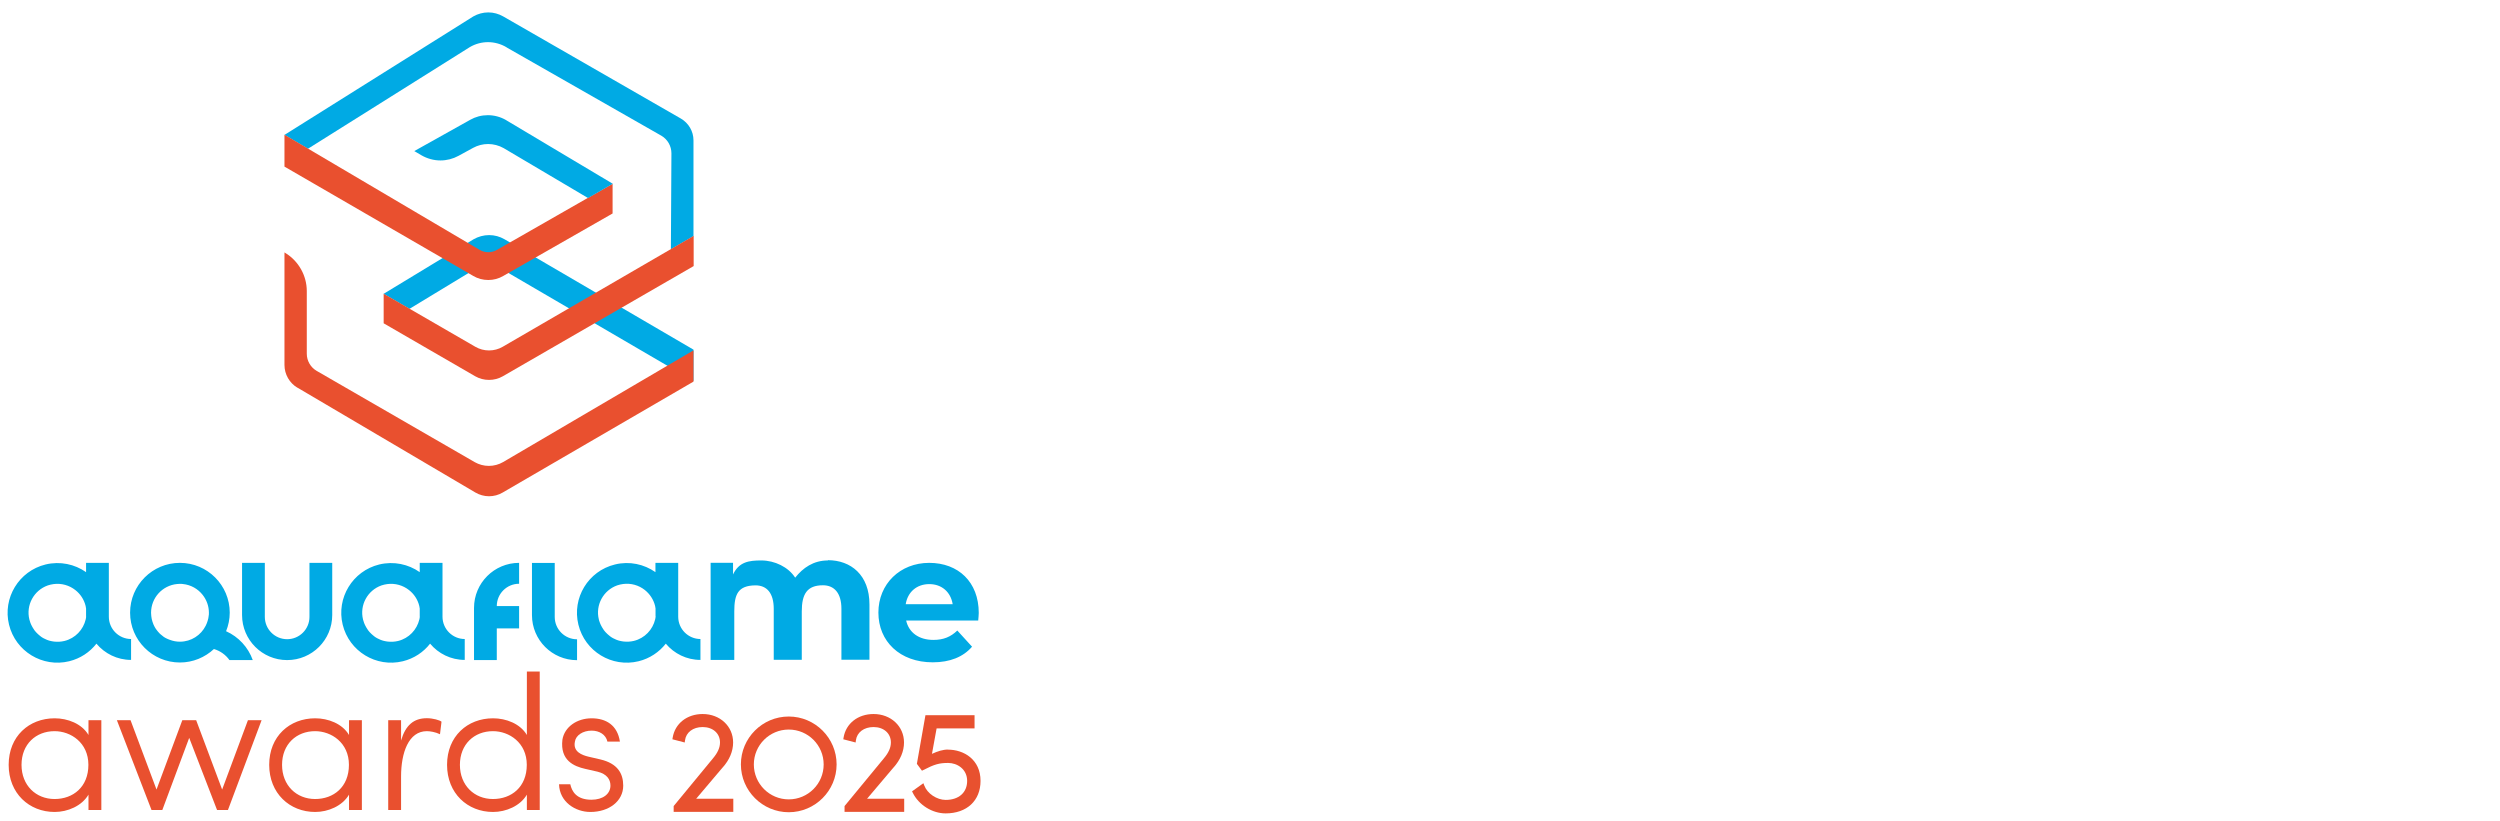 <?xml version="1.0" encoding="UTF-8"?>
<svg id="Layer_1" data-name="Layer 1" xmlns="http://www.w3.org/2000/svg" viewBox="0 0 280 92">
  <defs>
    <style>
      .cls-1 {
        fill: #e9502f;
      }

      .cls-1, .cls-2, .cls-3 {
        stroke-width: 0px;
      }

      .cls-2 {
        fill: #00aae4;
      }

      .cls-3 {
        fill: #e8512f;
      }
    </style>
  </defs>
  <g>
    <g>
      <path class="cls-2" d="M56.74,5.31l17.35,9.9c.69.41,1.11,1.16,1.11,1.96l-.06,10.75,2.53-1.47v-10.73c0-1.01-.54-1.93-1.41-2.44L56.36,1.84c-.51-.29-1.08-.45-1.67-.45s-1.17.16-1.68.45l-21.15,13.27,2.63,1.55,18.14-11.39c.62-.36,1.32-.55,2.03-.55s1.45.2,2.08.58Z"/>
      <path class="cls-2" d="M53.92,29.7c.47-.28,1.06-.29,1.53,0l.1.06,22.12,12.91v-3.51l-21.16-12.36c-.53-.31-1.12-.47-1.73-.47s-1.23.17-1.76.48l-10.06,6.1,2.9,1.68,8.03-4.87.03-.02Z"/>
    </g>
    <path class="cls-1" d="M77.67,26.43l-21.37,12.41c-.46.27-.99.41-1.53.41s-1.06-.14-1.53-.41l-10.27-5.94v3.31l10.25,5.93c.47.27,1,.41,1.55.41s1.08-.14,1.55-.41l21.37-12.34v-3.37Z"/>
    <path class="cls-1" d="M33.32,43.42l19.92,11.74c.46.27.99.42,1.53.42s1.06-.14,1.52-.41l21.38-12.43v-3.5l-21.32,12.51c-.48.28-1.04.43-1.6.43s-1.1-.15-1.58-.42l-17.7-10.22c-.68-.39-1.11-1.13-1.11-1.92v-7.02c0-1.73-.92-3.36-2.39-4.26l-.11-.07v12.61c0,1.04.56,2.02,1.46,2.55Z"/>
    <path class="cls-1" d="M54.69,31.36c.59,0,1.16-.15,1.67-.45l12.25-7v-3.33l-12.96,7.41c-.29.17-.63.26-.96.26s-.69-.09-.98-.27l-21.85-12.89v3.57l21.15,12.25c.51.3,1.09.45,1.68.45Z"/>
    <path class="cls-2" d="M56.68,13.45c-.62-.36-1.33-.55-2.04-.55s-1.38.18-1.98.52l-6.26,3.5.78.46c.65.38,1.4.59,2.15.59.71,0,1.41-.18,2.03-.52l1.63-.89c.51-.28,1.09-.43,1.68-.43s1.21.16,1.74.46l9.45,5.59,2.77-1.6-11.94-7.12Z"/>
  </g>
  <g>
    <path class="cls-2" d="M25.32,70.7c.26-.64.41-1.35.41-2.08,0-3.08-2.5-5.58-5.58-5.58s-5.58,2.5-5.58,5.58,2.5,5.58,5.58,5.58c1.47,0,2.81-.58,3.81-1.51.71.21,1.32.65,1.74,1.24h2.61c-.51-1.44-1.6-2.61-2.98-3.23ZM23.37,68.91s0,.05,0,.08c-.01.09-.02.18-.04.27,0,.02-.01.05-.02.07-.01.06-.03.13-.05.19-.01.04-.02.08-.04.12-.02.06-.04.11-.06.17-.02.06-.05.12-.08.18-.01.03-.03.06-.04.09-.53,1.06-1.63,1.79-2.89,1.79-.39,0-.76-.07-1.1-.2-.03-.01-.06-.02-.09-.03-.06-.02-.11-.05-.17-.07-.03-.01-.06-.03-.09-.04-.05-.03-.1-.05-.16-.08-.03-.02-.06-.04-.09-.05-.05-.03-.1-.06-.15-.1-.02-.01-.04-.03-.06-.05-.09-.07-.18-.14-.26-.21-.03-.03-.06-.05-.09-.08-.04-.03-.07-.07-.1-.11-.03-.03-.06-.07-.09-.1-.03-.04-.06-.07-.09-.11-.03-.04-.06-.08-.09-.12-.03-.04-.05-.07-.08-.11-.03-.05-.06-.1-.09-.15-.02-.03-.04-.06-.05-.09-.04-.08-.08-.17-.12-.25-.01-.03-.02-.06-.03-.09-.02-.06-.05-.12-.07-.19-.01-.03-.02-.07-.03-.11-.02-.06-.03-.12-.05-.18,0-.04-.02-.07-.02-.11-.01-.07-.02-.13-.03-.2,0-.03,0-.06-.01-.1,0-.1-.02-.2-.02-.31h0c0-1.68,1.27-3.06,2.91-3.22.11-.01.22-.02.33-.02s.22,0,.33.02c.9.09,1.69.55,2.22,1.23.43.55.69,1.24.69,2,0,.1,0,.2-.01.29ZM34.66,63.04h2.55v5.84c0,2.79-2.26,5.05-5.05,5.05s-5.05-2.26-5.05-5.05v-5.84h2.55v6.05c0,1.38,1.12,2.5,2.5,2.5h0c1.38,0,2.5-1.12,2.5-2.5v-6.05ZM14.69,71.57c-1.38,0-2.5-1.12-2.5-2.5v-6.03h-2.55v1.04c-1.27-.89-2.9-1.25-4.53-.86-2.99.73-4.83,3.75-4.1,6.74.73,2.99,3.75,4.83,6.74,4.1,1.26-.31,2.31-1.02,3.05-1.97.93,1.11,2.32,1.82,3.88,1.82v-2.34h0ZM9.65,69.07c0,.07-.02.13-.03.2,0,.03-.01.07-.02.1-.27,1.15-1.16,2.12-2.39,2.42-.38.09-.75.11-1.12.07-.03,0-.06,0-.09-.01-.06,0-.12-.02-.18-.03-.03,0-.07-.01-.1-.02-.06-.01-.11-.03-.17-.04-.03,0-.07-.02-.1-.03-.06-.02-.11-.04-.17-.06-.02,0-.05-.02-.07-.03-.1-.04-.2-.09-.3-.14-.04-.02-.07-.04-.11-.06-.04-.03-.08-.05-.13-.08-.04-.03-.08-.05-.11-.08-.04-.03-.08-.06-.11-.09-.04-.03-.08-.06-.12-.1-.03-.03-.07-.06-.1-.09-.04-.04-.09-.08-.13-.13-.02-.02-.05-.05-.07-.07-.06-.07-.12-.14-.18-.22-.02-.02-.04-.05-.05-.08-.04-.05-.08-.11-.11-.17-.02-.03-.04-.06-.06-.1-.03-.05-.06-.11-.09-.17-.02-.03-.03-.07-.05-.1-.03-.06-.05-.13-.08-.19-.01-.03-.02-.06-.03-.09-.03-.1-.06-.19-.09-.29,0,0,0,0,0,0h0c-.4-1.63.51-3.27,2.06-3.82.1-.04.21-.07.32-.09.11-.03.22-.05.33-.06.89-.12,1.77.14,2.44.67.55.43.97,1.04,1.15,1.78.02.1.04.19.05.29,0,0,0,.01,0,.02v.69c0,.06,0,.11,0,.17,0,.01,0,.03,0,.04ZM52.06,71.57c-1.38,0-2.5-1.12-2.5-2.5v-6.03h-2.55v1.04c-1.27-.89-2.9-1.25-4.53-.86-2.99.73-4.83,3.75-4.1,6.74.73,2.99,3.75,4.83,6.74,4.1,1.26-.31,2.31-1.02,3.05-1.97.93,1.11,2.32,1.82,3.88,1.82v-2.34h0ZM47.02,69.07c0,.07-.02.13-.03.2,0,.03-.01.07-.02.1-.27,1.15-1.16,2.12-2.39,2.42-.38.09-.75.11-1.12.07-.03,0-.06,0-.09-.01-.06,0-.12-.02-.18-.03-.03,0-.07-.01-.1-.02-.06-.01-.11-.03-.17-.04-.03,0-.07-.02-.1-.03-.06-.02-.11-.04-.17-.06-.02,0-.05-.02-.07-.03-.1-.04-.2-.09-.3-.14-.04-.02-.07-.04-.11-.06-.04-.03-.08-.05-.13-.08-.04-.03-.08-.05-.11-.08-.04-.03-.08-.06-.11-.09-.04-.03-.08-.06-.12-.1-.03-.03-.07-.06-.1-.09-.04-.04-.09-.08-.13-.13-.02-.02-.05-.05-.07-.07-.06-.07-.12-.14-.18-.22-.02-.02-.04-.05-.05-.08-.04-.05-.08-.11-.11-.17-.02-.03-.04-.06-.06-.1-.03-.05-.06-.11-.09-.17-.02-.03-.03-.07-.05-.1-.03-.06-.05-.13-.08-.19-.01-.03-.02-.06-.03-.09-.03-.1-.06-.19-.09-.29,0,0,0,0,0,0h0c-.4-1.63.51-3.27,2.06-3.82.1-.04.21-.07.32-.09.11-.03.22-.05.33-.06.89-.12,1.77.14,2.44.67.55.43.97,1.04,1.15,1.78.02.1.04.19.05.29,0,0,0,.01,0,.02v.69c0,.06,0,.11,0,.17,0,.01,0,.03,0,.04ZM64.63,71.6v2.34c-2.79,0-5.05-2.26-5.05-5.05v-5.84h2.55v6.05c0,1.38,1.12,2.5,2.5,2.5h0ZM109.56,69.5h-8.07c.3,1.35,1.43,2.17,3.05,2.17,1.13,0,1.94-.34,2.68-1.05l1.65,1.81c-.99,1.15-2.48,1.75-4.4,1.75-3.69,0-6.09-2.35-6.09-5.57s2.44-5.57,5.69-5.57,5.55,2.13,5.55,5.61c0,.24-.04.58-.06.85ZM106.7,67.67c-.22-1.37-1.23-2.25-2.62-2.25s-2.42.87-2.64,2.25h5.25ZM92.73,62.77c-1.63,0-2.8.83-3.67,1.93-.76-1.19-2.29-1.93-3.8-1.93-1.39,0-2.49.16-3.16,1.57v-1.31h-2.51v10.88h2.65v-5.43c0-1.93.42-2.89,2.35-2.92,1.31-.01,2.07.88,2.07,2.63v5.71h3.14v-5.43c0-1.93.59-2.92,2.37-2.92,1.27,0,2.07.88,2.07,2.63v5.71h3.14v-6.2c0-3.3-2.09-4.95-4.66-4.95ZM58.14,65.38h0v-2.34c-2.79,0-5.05,2.26-5.05,5.05v5.84h2.55v-3.55h2.5v-2.5h-2.5c0-1.38,1.12-2.5,2.5-2.5ZM78.45,71.57v2.34c-1.56,0-2.95-.71-3.88-1.82-.74.94-1.79,1.66-3.05,1.97-2.99.73-6.01-1.1-6.74-4.1-.73-2.99,1.1-6.01,4.1-6.74,1.63-.4,3.26-.03,4.53.86v-1.04h2.55v6.03c0,1.38,1.12,2.5,2.5,2.5h0ZM73.42,69.03c0-.06,0-.11,0-.17v-.69s0-.01,0-.02c-.01-.1-.03-.19-.05-.29-.18-.73-.6-1.34-1.15-1.78-.67-.53-1.55-.79-2.44-.67-.11.02-.22.04-.33.06-.11.03-.21.06-.32.09-1.55.55-2.46,2.19-2.06,3.82h0s0,0,0,0c.02.1.05.2.09.29.01.03.02.06.03.09.02.06.05.13.08.19.02.03.03.07.05.1.03.06.06.11.09.17.02.03.04.06.06.1.04.06.07.11.11.17.02.03.03.05.05.08.06.07.12.15.18.22.02.03.05.05.07.07.04.04.08.09.13.13.03.03.07.06.1.09.04.03.08.06.12.1.04.03.08.06.11.09.04.03.08.05.11.08.04.03.08.05.13.08.04.02.07.04.11.06.1.05.2.1.3.14.02,0,.05.02.07.03.06.02.11.04.17.06.03.01.07.02.1.03.06.02.11.03.17.04.03,0,.07.01.1.02.06.01.12.02.18.03.03,0,.06,0,.09.01.37.04.74.02,1.12-.07,1.23-.3,2.12-1.27,2.39-2.42,0-.03.01-.07.02-.1.01-.06.02-.13.03-.2,0-.01,0-.03,0-.04Z"/>
    <g>
      <path class="cls-1" d="M11.35,90.72h-1.44v-1.72c-.75,1.27-2.33,1.94-3.79,1.94-2.86,0-5.15-2.09-5.15-5.28s2.28-5.21,5.15-5.21c1.46,0,3.04.6,3.79,1.87v-1.66h1.44v10.06ZM6.11,89.49c2.07,0,3.79-1.34,3.79-3.83s-1.98-3.77-3.79-3.77c-2.09,0-3.7,1.46-3.7,3.77s1.62,3.83,3.7,3.83Z"/>
      <path class="cls-1" d="M24.31,90.72l-3.12-8.08-3.01,8.08h-1.21l-3.88-10.06h1.53l2.91,7.77,2.89-7.77h1.55l2.91,7.77,2.89-7.77h1.53l-3.77,10.06h-1.21Z"/>
      <path class="cls-1" d="M40.53,90.72h-1.44v-1.72c-.75,1.27-2.33,1.94-3.79,1.94-2.86,0-5.15-2.09-5.15-5.28s2.28-5.21,5.15-5.21c1.46,0,3.04.6,3.79,1.87v-1.66h1.44v10.06ZM35.29,89.49c2.07,0,3.79-1.34,3.79-3.83s-1.98-3.77-3.79-3.77c-2.09,0-3.7,1.46-3.7,3.77s1.62,3.83,3.7,3.83Z"/>
      <path class="cls-1" d="M49.27,82.23c-.5-.24-1.1-.34-1.46-.34-2.05,0-2.89,2.41-2.89,5.08v3.75h-1.44v-10.06h1.44v2.28c.5-1.72,1.42-2.5,2.89-2.5.69,0,1.44.22,1.64.39l-.17,1.4Z"/>
      <path class="cls-1" d="M60.45,90.72h-1.44v-1.72c-.75,1.27-2.33,1.94-3.79,1.94-2.86,0-5.15-2.09-5.15-5.28s2.28-5.21,5.15-5.21c1.46,0,3.04.6,3.79,1.87v-7.11h1.44v15.51ZM55.21,89.49c2.07,0,3.79-1.34,3.79-3.83s-1.98-3.77-3.79-3.77c-2.09,0-3.7,1.46-3.7,3.77s1.62,3.83,3.7,3.83Z"/>
      <path class="cls-1" d="M63.87,87.83c.17.78.67,1.74,2.37,1.74,1.29,0,2.13-.65,2.13-1.59,0-.67-.39-1.29-1.44-1.55l-1.4-.32c-1.23-.28-2.82-.93-2.54-3.27.24-1.44,1.64-2.39,3.27-2.39s2.89.78,3.17,2.61h-1.4c-.17-.78-.9-1.23-1.77-1.23-.97,0-1.77.52-1.87,1.23-.24,1.14.8,1.51,1.49,1.68l1.38.32c1.89.45,2.54,1.55,2.54,2.93,0,1.74-1.59,2.95-3.68,2.95-1.68,0-3.45-1.12-3.51-3.1h1.27Z"/>
    </g>
    <g>
      <path class="cls-3" d="M80.93,85.97c.77-.86,1.18-1.83,1.18-2.81,0-1.82-1.47-3.19-3.41-3.19-1.75,0-3.1,1.06-3.36,2.64l-.03.19,1.38.36.03-.24c.12-.9.9-1.49,1.98-1.49,1.14,0,1.94.71,1.94,1.72,0,.58-.25,1.15-.79,1.79l-4.4,5.34v.65h6.68v-1.47h-4.16l2.97-3.51Z"/>
      <path class="cls-3" d="M100.07,85.97c.77-.86,1.18-1.83,1.18-2.81,0-1.82-1.47-3.19-3.41-3.19-1.75,0-3.1,1.06-3.36,2.64l-.03.19,1.38.36.03-.24c.12-.9.9-1.49,1.98-1.49,1.14,0,1.94.71,1.94,1.72,0,.58-.25,1.15-.79,1.79l-4.4,5.34v.65h6.68v-1.47h-4.16l2.97-3.51Z"/>
      <path class="cls-3" d="M106.19,83.95c-.6,0-1.17.19-1.81.48l.52-2.85h4.25v-1.48h-5.5l-.96,5.45.57.77.16-.08c1.24-.64,1.78-.79,2.77-.79,1.03,0,2.13.7,2.13,2.01s-.94,2.13-2.4,2.13c-1,0-2.06-.71-2.4-1.61l-.1-.26-1.27.91.08.16c.66,1.36,2.18,2.31,3.68,2.31,2.38,0,3.91-1.43,3.91-3.64,0-2.41-1.89-3.5-3.64-3.5Z"/>
      <path class="cls-3" d="M88.34,80.25c-2.96,0-5.36,2.41-5.36,5.36s2.41,5.36,5.36,5.36,5.36-2.41,5.36-5.36-2.41-5.36-5.36-5.36ZM92.25,85.62c0,2.16-1.75,3.91-3.91,3.91s-3.91-1.75-3.91-3.91,1.75-3.91,3.91-3.91,3.91,1.75,3.91,3.91Z"/>
    </g>
  </g>
</svg>
